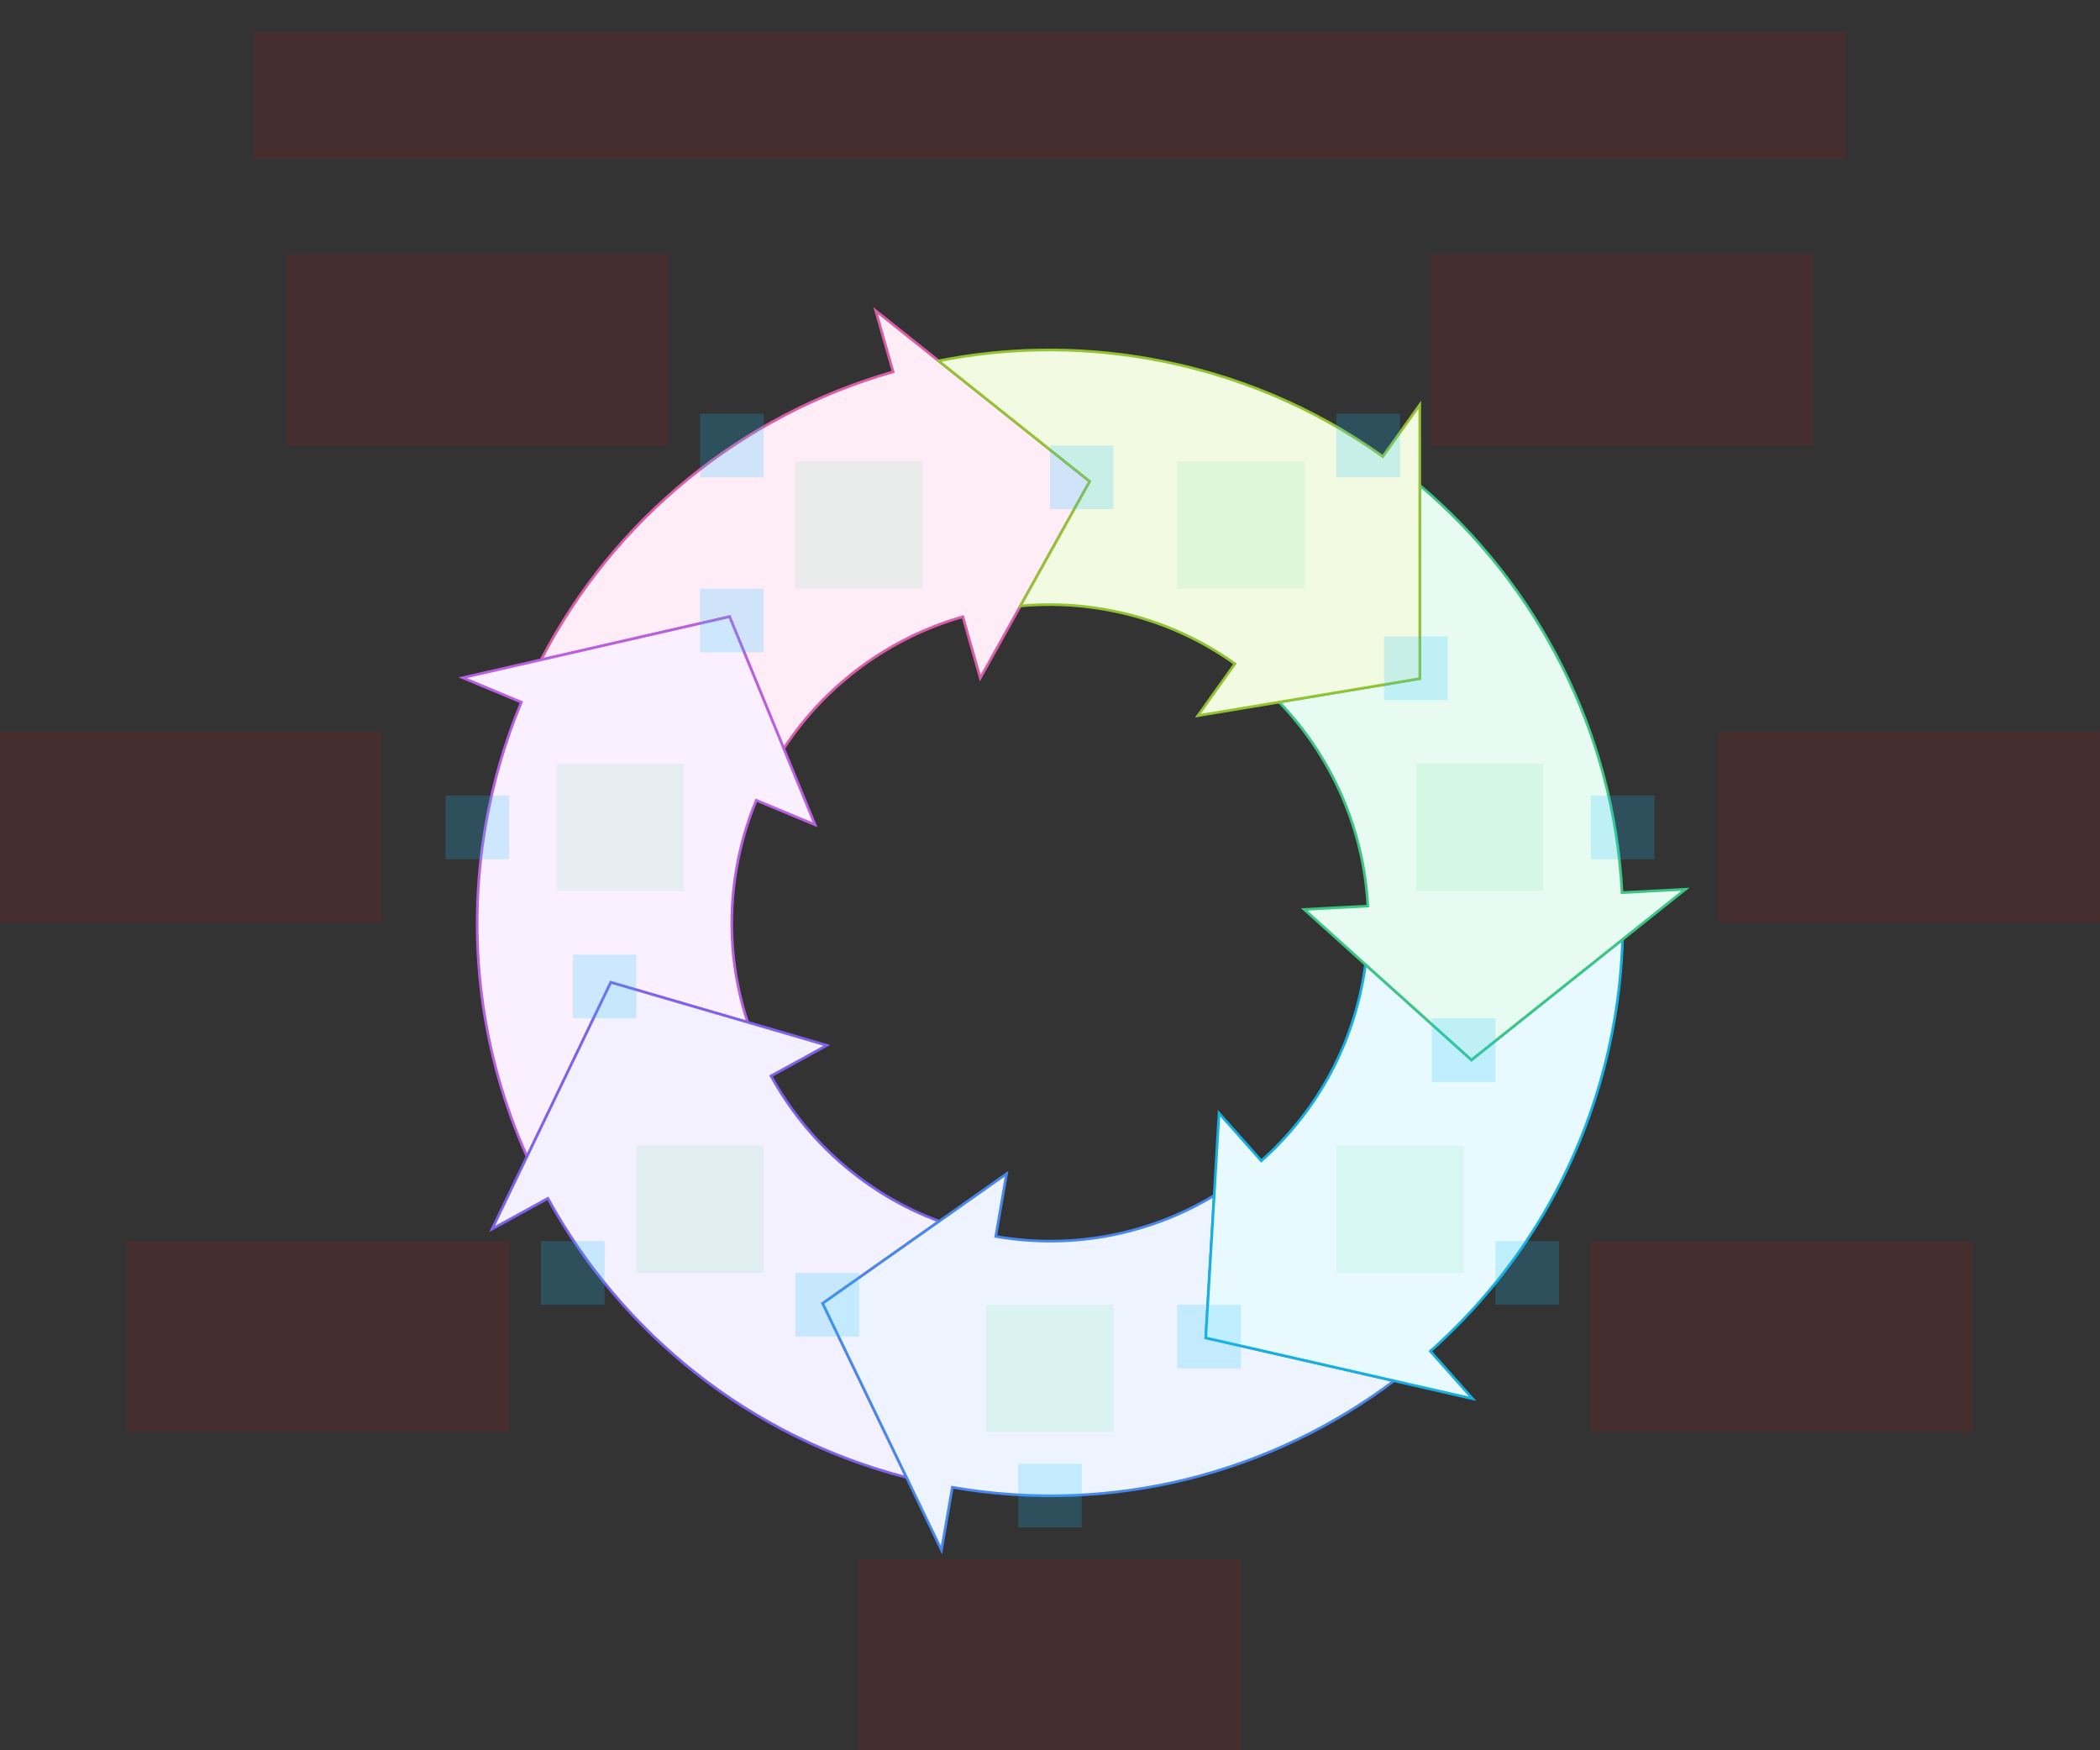 <svg width="792" height="660" viewBox="0 0 792 660" fill="none" xmlns="http://www.w3.org/2000/svg">
<rect x="0" y="0" width="792" height="660" fill="#333333" stroke="none"/>
<g id="cycle-bold--family--7">
<g id="lines">
<g id="g-7">
<path id="Vector" d="M275.148 232.541L295.58 282.249C311.392 258.127 335.482 240.455 363.131 232.561L369.71 255.67L410.986 181.533L330.276 117.175L336.835 140.21C280.012 156.433 231.539 195.602 204.062 248.799L275.148 232.541Z" fill="#FEECF7" stroke="#D95DA7"/>
</g>
<g id="g-6">
<path id="Vector_2" d="M183.164 311.165C175.559 355.103 181.807 398.236 198.754 436.089L230.371 370.431L281.975 385.472C276.013 367.385 274.283 347.612 277.757 327.536C279.32 318.506 281.854 309.887 285.234 301.768L307.407 311.022L275.147 232.541L174.518 255.556L196.623 264.782C190.539 279.396 185.977 294.91 183.164 311.165Z" fill="#FAF0FF" stroke="#B960E2"/>
</g>
<g id="g-5">
<path id="Vector_3" d="M310.275 491.483L354.21 460.512C326.629 450.303 304.402 430.498 290.788 405.721L311.834 394.175L230.371 370.431L185.585 463.437L206.62 451.897C234.51 502.658 282.485 541.826 341.894 557.126L310.275 491.483Z" fill="#F3F0FF" stroke="#7E62EC"/>
</g>
<g id="g-4">
<path id="Vector_4" d="M375.535 466.243L379.628 442.594L310.274 491.483L355.071 584.484L359.164 560.837C420.264 571.411 479.808 555.198 525.761 520.68L454.738 504.479L457.916 450.795C434.066 465.175 405.129 471.365 375.535 466.243Z" fill="#EDF4FF" stroke="#4987EC"/>
</g>
<g id="g-3">
<path id="Vector_5" d="M514.968 363.711C514.758 365.293 514.516 366.878 514.241 368.465C509.416 396.344 495.332 420.3 475.693 437.722L459.752 419.775L454.738 504.479L555.381 527.436L539.448 509.499C574.799 478.14 600.15 435.019 608.835 384.836C610.611 374.574 611.631 364.357 611.936 354.24L554.95 399.676L514.968 363.711Z" fill="#E8F9FF" stroke="#17AEE1"/>
</g>
<g id="g-2">
<path id="Vector_6" d="M535.452 183.003L535.472 255.894L482.435 264.749C502.1 285.199 514.336 312.389 515.858 341.66L491.865 342.929L554.951 399.676L635.664 335.322L611.745 336.588C608.611 276.303 580.227 220.919 535.452 183.003Z" fill="#E7FBF2" stroke="#3CC583"/>
</g>
<g id="g-1">
<path id="Vector_7" d="M384.843 228.49C395.158 227.534 405.768 227.907 416.464 229.758C434.843 232.939 451.517 240.144 465.738 250.311L451.778 269.867L535.472 255.894L535.444 152.666L521.528 172.159C495.931 153.858 465.918 140.89 432.836 135.165C405.901 130.503 379.27 131.047 353.972 136.07L410.986 181.533L384.843 228.49Z" fill="#F2FAE1" stroke="#93C332"/>
</g>
</g>
<path id="ic-cc-7" d="M348 174L348 222L300 222L300 174L348 174Z" fill="#33DE7B" fill-opacity="0.1"/>
<path id="ic-cc-6" d="M258 336L210 336L210 288L258 288L258 336Z" fill="#33DE7B" fill-opacity="0.1"/>
<path id="ic-cc-5" d="M288 432L288 480L240 480L240 432L288 432Z" fill="#33DE7B" fill-opacity="0.1"/>
<path id="ic-cc-4" d="M420 540L372 540L372 492L420 492L420 540Z" fill="#33DE7B" fill-opacity="0.1"/>
<path id="ic-cc-3" d="M552 432L552 480L504 480L504 432L552 432Z" fill="#33DE7B" fill-opacity="0.1"/>
<path id="ic-cc-2" d="M582 336L534 336L534 288L582 288L582 336Z" fill="#33DE7B" fill-opacity="0.1"/>
<path id="ic-cc-1" d="M492 174L492 222L444 222L444 174L492 174Z" fill="#33DE7B" fill-opacity="0.1"/>
<path id="tx-rb-7" d="M108 96L252 96V168H108L108 96Z" fill="#FF0000" fill-opacity="0.1"/>
<path id="tx-rc-6" d="M0 276H144V348H0L0 276Z" fill="#FF0000" fill-opacity="0.1"/>
<path id="tx-rt-5" d="M48 468H192V540H48L48 468Z" fill="#FF0000" fill-opacity="0.1"/>
<path id="tx-ct-4" d="M324 588H468V660H324V588Z" fill="#FF0000" fill-opacity="0.1"/>
<path id="tx-lt-3" d="M600 468H744V540H600V468Z" fill="#FF0000" fill-opacity="0.1"/>
<path id="tx-lc-2" d="M648 276H792V348H648V276Z" fill="#FF0000" fill-opacity="0.1"/>
<path id="tx-lb-1" d="M539.937 96L683.937 96V168H539.937V96Z" fill="#FF0000" fill-opacity="0.1"/>
<rect id="bt-cc-add-7" x="288" y="246" width="24" height="24" transform="rotate(-180 288 246)" fill="#1AC6FF" fill-opacity="0.2"/>
<rect id="bt-cc-add-6" x="240" y="384" width="24" height="24" transform="rotate(-180 240 384)" fill="#1AC6FF" fill-opacity="0.2"/>
<rect id="bt-cc-add-5" x="324" y="504" width="24" height="24" transform="rotate(-180 324 504)" fill="#1AC6FF" fill-opacity="0.2"/>
<rect id="bt-cc-add-4" x="468" y="516" width="24" height="24" transform="rotate(-180 468 516)" fill="#1AC6FF" fill-opacity="0.2"/>
<rect id="bt-cc-add-3" x="564" y="408" width="24" height="24" transform="rotate(-180 564 408)" fill="#1AC6FF" fill-opacity="0.2"/>
<rect id="bt-cc-add-2" x="546" y="264" width="24" height="24" transform="rotate(-180 546 264)" fill="#1AC6FF" fill-opacity="0.2"/>
<rect id="bt-cc-add-1" x="420" y="192" width="24" height="24" transform="rotate(-180 420 192)" fill="#1AC6FF" fill-opacity="0.2"/>
<rect id="bt-cc-remove-7" x="288" y="180" width="24" height="24" transform="rotate(-180 288 180)" fill="#1AC6FF" fill-opacity="0.2"/>
<rect id="bt-cc-remove-6" x="192" y="324" width="24" height="24" transform="rotate(-180 192 324)" fill="#1AC6FF" fill-opacity="0.2"/>
<rect id="bt-cc-remove-5" x="228" y="492" width="24" height="24" transform="rotate(-180 228 492)" fill="#1AC6FF" fill-opacity="0.2"/>
<rect id="bt-cc-remove-4" x="408" y="576" width="24" height="24" transform="rotate(-180 408 576)" fill="#1AC6FF" fill-opacity="0.2"/>
<rect id="bt-cc-remove-3" x="588" y="492" width="24" height="24" transform="rotate(-180 588 492)" fill="#1AC6FF" fill-opacity="0.2"/>
<rect id="bt-cc-remove-2" x="624" y="324" width="24" height="24" transform="rotate(-180 624 324)" fill="#1AC6FF" fill-opacity="0.2"/>
<rect id="bt-cc-remove-1" x="528" y="180" width="24" height="24" transform="rotate(-180 528 180)" fill="#1AC6FF" fill-opacity="0.2"/>
<path id="tx-cb-title" d="M96 12L696 12V60L96 60L96 12Z" fill="#FF0000" fill-opacity="0.1"/>
</g>
</svg>
